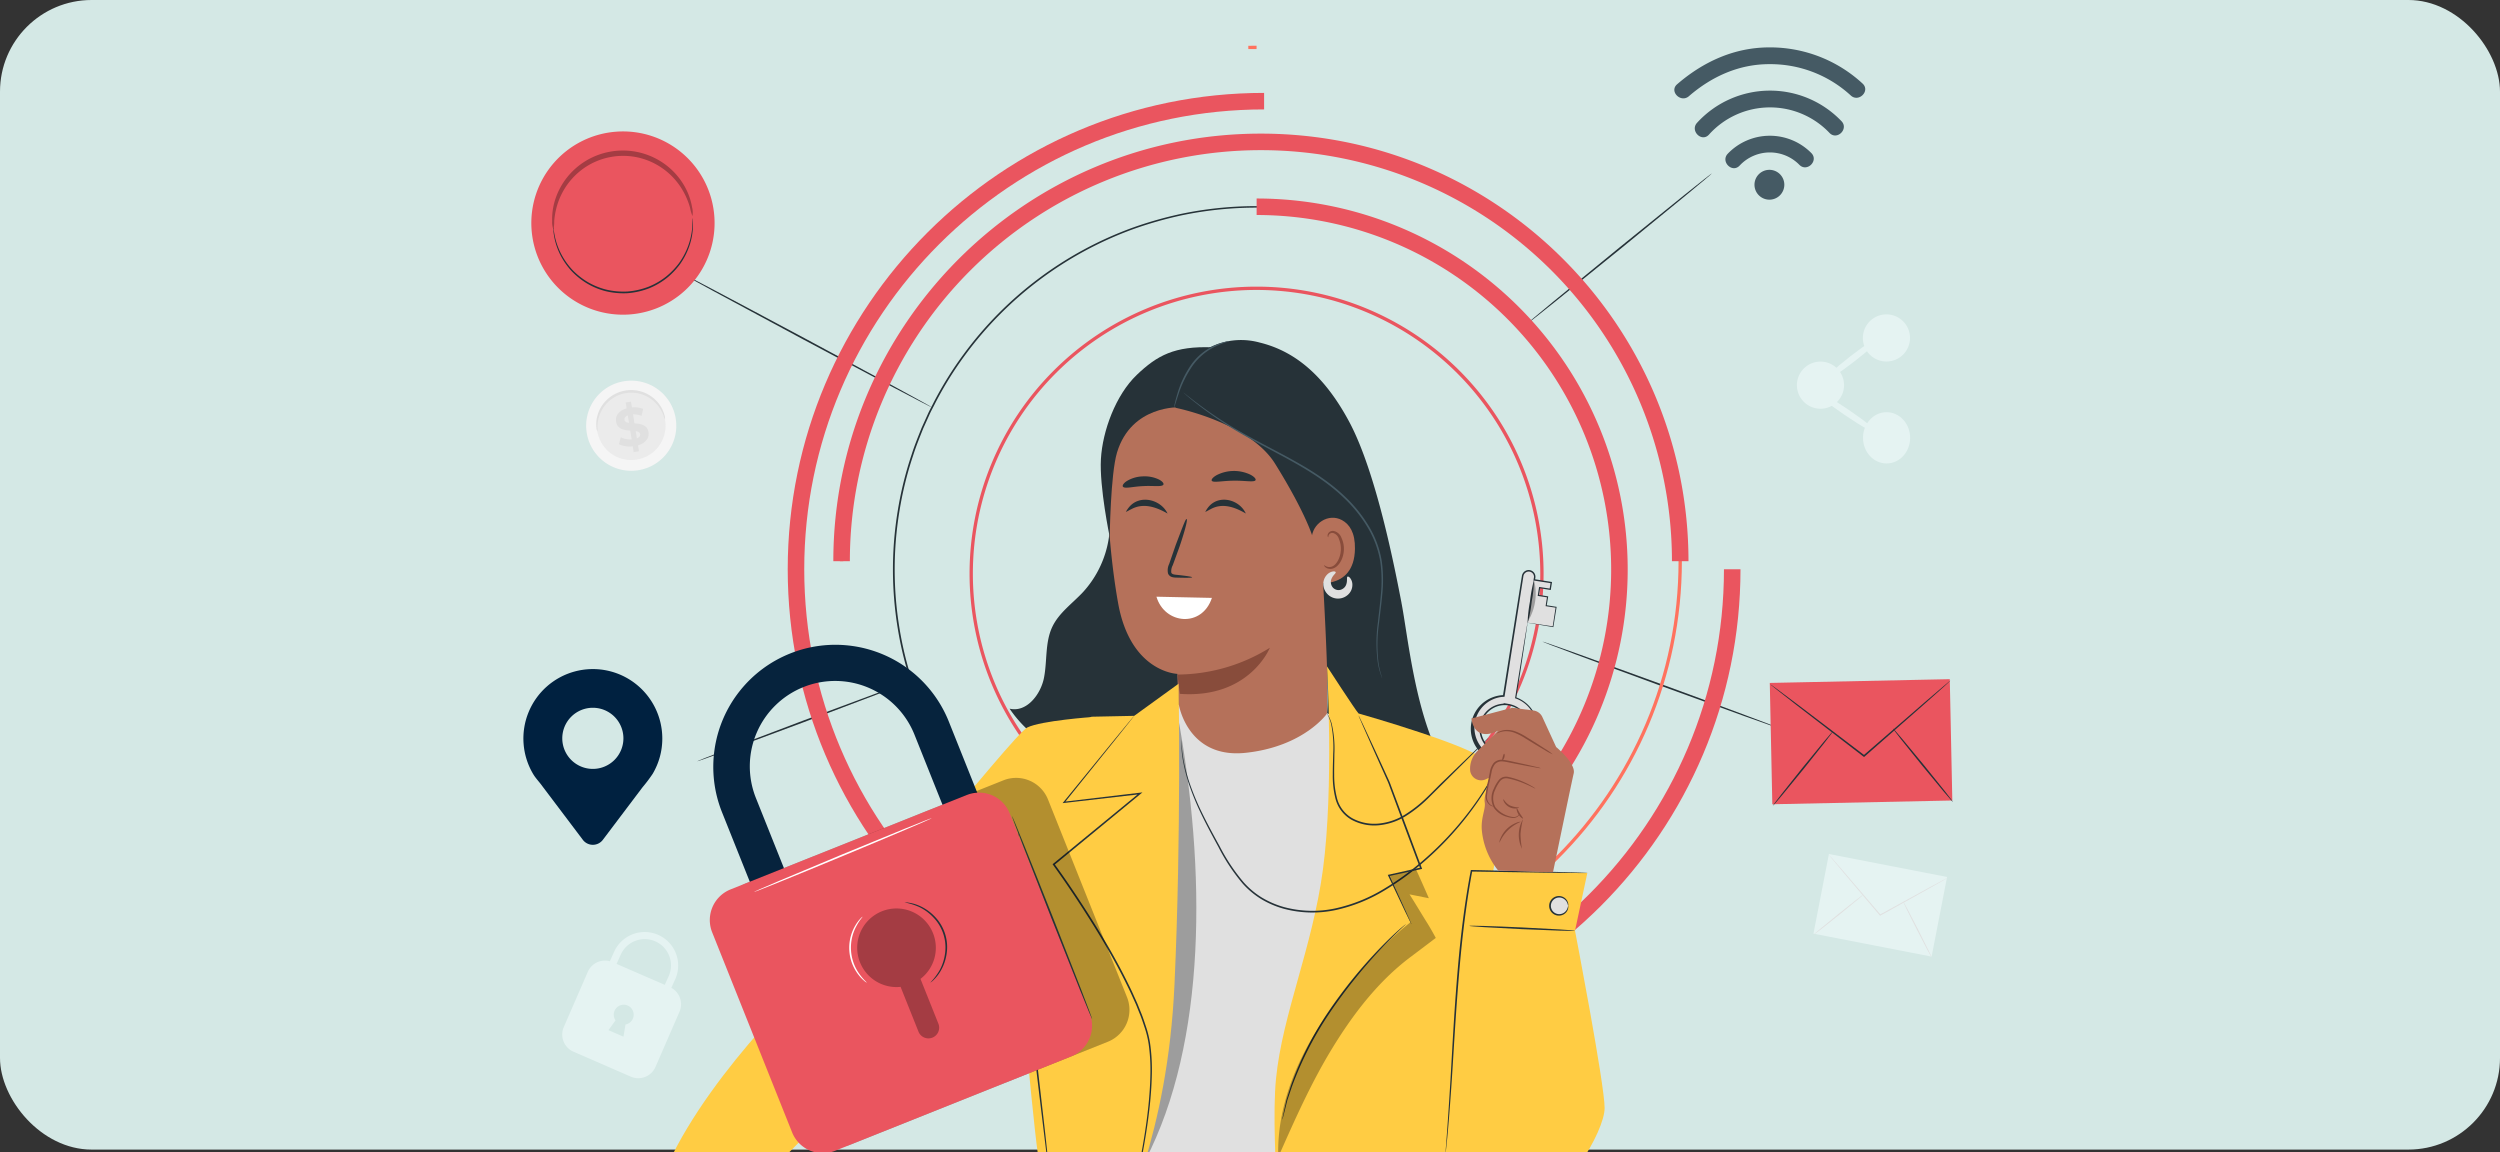 <?xml version="1.0" encoding="UTF-8"?> <svg xmlns="http://www.w3.org/2000/svg" xmlns:xlink="http://www.w3.org/1999/xlink" width="791" height="364.634" viewBox="0 0 791 364.634"><rect x="0" y="0" width="791" height="364.634" fill="#333333" stroke="none"/><defs><clipPath id="clip-path"><rect id="Rectangle_22646" data-name="Rectangle 22646" width="476.242" height="364.327" transform="translate(0 17)" fill="none"></rect></clipPath><clipPath id="clip-path-2"><rect id="Rectangle_22626" data-name="Rectangle 22626" width="476.242" height="470.327" fill="none"></rect></clipPath><clipPath id="clip-path-10"><rect id="Rectangle_22634" data-name="Rectangle 22634" width="44.492" height="25.029" fill="none"></rect></clipPath><clipPath id="clip-path-12"><rect id="Rectangle_22636" data-name="Rectangle 22636" width="16.143" height="141.386" fill="none"></rect></clipPath><clipPath id="clip-path-13"><rect id="Rectangle_22639" data-name="Rectangle 22639" width="5.395" height="41.801" fill="none"></rect></clipPath><clipPath id="clip-path-14"><rect id="Rectangle_22640" data-name="Rectangle 22640" width="49.869" height="90.856" fill="none"></rect></clipPath><clipPath id="clip-path-15"><rect id="Rectangle_22641" data-name="Rectangle 22641" width="2.562" height="13.017" fill="none"></rect></clipPath><clipPath id="clip-path-16"><rect id="Rectangle_22637" data-name="Rectangle 22637" width="128.03" height="116.76" fill="none"></rect></clipPath><clipPath id="clip-path-17"><rect id="Rectangle_22638" data-name="Rectangle 22638" width="25.893" height="41.006" fill="none"></rect></clipPath></defs><g id="Group_14216" data-name="Group 14216" transform="translate(-324.75 -9368.158)"><rect id="Rectangle_11916" data-name="Rectangle 11916" width="791" height="363.729" rx="29" transform="translate(324.75 9368.158)" fill="#d4e8e5"></rect><g id="Group_34484" data-name="Group 34484" transform="translate(482.129 9351.465)"><g id="Group_34483" data-name="Group 34483" clip-path="url(#clip-path)"><g id="Group_34437" data-name="Group 34437"><g id="Group_34436" data-name="Group 34436" clip-path="url(#clip-path-2)"><path id="Path_70046" data-name="Path 70046" d="M55.212,143.276A14.258,14.258,0,1,1,39.056,131.25a14.241,14.241,0,0,1,16.156,12.026" transform="translate(1.235 6.033)" fill="#f5f5f5"></path><path id="Path_70047" data-name="Path 70047" d="M51.705,143.615a10.866,10.866,0,1,1-12.312-9.165,10.853,10.853,0,0,1,12.312,9.165" transform="translate(1.384 6.182)" fill="#ebebeb"></path><path id="Path_70048" data-name="Path 70048" d="M51.662,143.3a6.476,6.476,0,0,1-.472-1.252,11.536,11.536,0,0,0-1.72-3.115,11.124,11.124,0,0,0-1.707-1.747,10.876,10.876,0,0,0-2.374-1.468,10.593,10.593,0,0,0-2.954-.85,10.7,10.7,0,0,0-1.626-.1,11.652,11.652,0,0,0-1.668.162,11.475,11.475,0,0,0-1.623.423,10.673,10.673,0,0,0-1.494.648,10.264,10.264,0,0,0-1.332.837,10.1,10.1,0,0,0-1.149.979,10.859,10.859,0,0,0-1.724,2.2,11.134,11.134,0,0,0-1,2.228,11.5,11.5,0,0,0-.54,3.516,6.415,6.415,0,0,1-.013,1.338,3.179,3.179,0,0,1-.312-1.32,10.063,10.063,0,0,1,.3-3.7,10.873,10.873,0,0,1,2.747-4.8,11,11,0,0,1,2.639-1.993,11.068,11.068,0,0,1,1.607-.712,12.042,12.042,0,0,1,1.75-.459,11.868,11.868,0,0,1,1.8-.171,11.165,11.165,0,0,1,1.753.115,10.551,10.551,0,0,1,1.653.373,10.431,10.431,0,0,1,1.51.589,10.894,10.894,0,0,1,4.231,3.56,10.063,10.063,0,0,1,1.555,3.369,3.185,3.185,0,0,1,.162,1.347" transform="translate(1.376 6.164)" fill="#e0e0e0"></path><path id="Path_70049" data-name="Path 70049" d="M42.835,151.271l.3,1.869-1.669.267-.291-1.819a8.005,8.005,0,0,1-4.368-.669l.591-2.183a6.833,6.833,0,0,0,3.428.667l-.447-2.788c-1.925-.153-4.092-.439-4.474-2.825-.283-1.769.758-3.493,3.346-4.215l-.3-1.852,1.668-.267.291,1.819a7.64,7.64,0,0,1,3.55.475l-.505,2.186a6.945,6.945,0,0,0-2.692-.459l.455,2.837c1.92.137,4.055.429,4.432,2.781.278,1.735-.75,3.44-3.319,4.177m-2.848-7.108-.38-2.369c-.853.341-1.126.882-1.038,1.432.094.584.645.821,1.417.937m3.514,3.562c-.094-.585-.628-.823-1.386-.959l.368,2.3c.805-.317,1.1-.81,1.018-1.343" transform="translate(1.65 6.325)" fill="#e0e0e0"></path><rect id="Rectangle_22625" data-name="Rectangle 22625" width="25.668" height="38.082" transform="translate(416.397 312.102) rotate(-79.007)" fill="#e5f3f2"></rect><path id="Path_70050" data-name="Path 70050" d="M440.2,281.856a2.681,2.681,0,0,1-.413.268l-1.218.71-4.515,2.556-14.993,8.343-.123.069-.092-.108c-.07-.083-.146-.172-.222-.261l-11.233-13.275c-1.407-1.687-2.552-3.063-3.373-4.048-.376-.462-.677-.832-.9-1.112a2.729,2.729,0,0,1-.3-.4,2.693,2.693,0,0,1,.349.358q.361.4.954,1.07L407.575,280l11.31,13.209.222.261-.214-.039,15.042-8.253,4.568-2.461,1.249-.654a2.724,2.724,0,0,1,.447-.207" transform="translate(18.536 12.636)" fill="#e0e0e0"></path><path id="Path_70051" data-name="Path 70051" d="M398.136,299.245c-.06-.074,3.423-2.982,7.776-6.495s7.935-6.3,7.995-6.225-3.422,2.981-7.777,6.495-7.934,6.3-7.994,6.225" transform="translate(18.321 13.185)" fill="#e0e0e0"></path><path id="Path_70052" data-name="Path 70052" d="M425.151,288.53c.085-.043,2.2,3.925,4.716,8.862s4.494,8.977,4.409,9.021-2.2-3.925-4.718-8.863-4.493-8.976-4.408-9.02" transform="translate(19.564 13.277)" fill="#e0e0e0"></path><path id="Path_70060" data-name="Path 70060" d="M54.134,315.539l1.331-2.946a10.6,10.6,0,0,0-19.433-8.469l-1.355,3A5.926,5.926,0,0,0,27.7,310.48l-7.6,17.474a5.93,5.93,0,0,0,3.073,7.8l18.141,7.891a5.931,5.931,0,0,0,7.8-3.073l7.6-17.475a5.929,5.929,0,0,0-2.588-7.563M38.984,330.995l-4.745-2.064,2.231-3.1a3.152,3.152,0,1,1,3.159,1.309c-.242,1.475-.645,3.859-.645,3.859M52.051,314.6,36.8,307.97l1.318-2.92a8.316,8.316,0,0,1,15.257,6.619Z" transform="translate(0.902 13.702)" fill="#e5f3f2"></path><path id="Path_70061" data-name="Path 70061" d="M407.989,132.78a7.456,7.456,0,1,1-7.466-7.446,7.457,7.457,0,0,1,7.466,7.446" transform="translate(18.088 5.768)" fill="#e5f3f2"></path><path id="Path_70062" data-name="Path 70062" d="M427.94,118.5a7.456,7.456,0,1,1-7.466-7.446,7.456,7.456,0,0,1,7.466,7.446" transform="translate(19.006 5.11)" fill="#e5f3f2"></path><path id="Path_70063" data-name="Path 70063" d="M427.982,148.738c.006,4.48-3.328,8.117-7.445,8.122s-7.461-3.621-7.468-8.1,3.326-8.117,7.445-8.123,7.461,3.622,7.468,8.1" transform="translate(19.008 6.472)" fill="#e5f3f2"></path><path id="Path_70064" data-name="Path 70064" d="M419.019,148.108c-.319.469-5.278-2.347-11.076-6.29s-10.242-7.519-9.923-7.987,5.277,2.346,11.076,6.29,10.242,7.519,9.922,7.987" transform="translate(18.315 6.156)" fill="#e5f3f2"></path><path id="Path_70065" data-name="Path 70065" d="M419.472,117.681c.347.448-3.482,4-8.551,7.925s-9.462,6.75-9.81,6.3,3.481-3.995,8.552-7.925,9.461-6.749,9.808-6.3" transform="translate(18.457 5.413)" fill="#e5f3f2"></path></g></g><g id="Group_34441" data-name="Group 34441"><g id="Group_34440" data-name="Group 34440" clip-path="url(#clip-path-2)"><path id="Path_70070" data-name="Path 70070" d="M440.686,449.355c0,.151-93.8.272-209.484.272-115.723,0-209.5-.121-209.5-.272s93.781-.272,209.5-.272c115.682,0,209.484.121,209.484.272" transform="translate(0.999 20.666)" fill="#263238"></path></g></g><g id="Group_34443" data-name="Group 34443"><g id="Group_34442" data-name="Group 34442" clip-path="url(#clip-path-2)"><path id="Path_70071" data-name="Path 70071" d="M369.947,68.4c.1.117-12.934,10.872-29.1,24.021s-29.348,23.716-29.443,23.6,12.931-10.87,29.1-24.023,29.345-23.715,29.44-23.6" transform="translate(14.33 3.147)" fill="#263238"></path><path id="Path_70072" data-name="Path 70072" d="M391.193,237.5c-.051.141-16.912-5.9-37.654-13.486s-37.521-13.857-37.469-14,16.909,5.9,37.657,13.486,37.517,13.857,37.466,14" transform="translate(14.545 9.664)" fill="#263238"></path><path id="Path_70073" data-name="Path 70073" d="M54.139,97.793c.071-.133,18.235,9.454,40.566,21.411s40.385,21.76,40.313,21.893-18.232-9.453-40.57-21.413S54.068,97.926,54.139,97.793" transform="translate(2.491 4.5)" fill="#263238"></path><path id="Path_70074" data-name="Path 70074" d="M60.4,247.349c-.052-.141,14.872-5.872,33.33-12.8s33.472-12.432,33.524-12.292-14.867,5.871-33.332,12.8S60.448,247.49,60.4,247.349" transform="translate(2.779 10.228)" fill="#263238"></path><path id="Path_70075" data-name="Path 70075" d="M233.628,284.283a90.811,90.811,0,1,1,90.811-90.811,90.914,90.914,0,0,1-90.811,90.811m0-180.575a89.764,89.764,0,1,0,89.765,89.764,89.866,89.866,0,0,0-89.765-89.764" transform="translate(6.572 4.724)" fill="#ea555f"></path><path id="Path_70076" data-name="Path 70076" d="M349.5,193.3s-.034-.631-.075-1.861q-.028-.927-.071-2.292c-.023-.912-.048-1.97-.165-3.165q-.143-1.8-.318-4.013c-.152-1.474-.389-3.077-.606-4.819a121.021,121.021,0,0,0-2.336-11.883,113.868,113.868,0,0,0-4.706-14.41,110.851,110.851,0,0,0-7.985-16.156,116.03,116.03,0,0,0-29.128-32.578,114.342,114.342,0,0,0-48.249-21.407,116.46,116.46,0,0,0-44.9.518A122.115,122.115,0,0,0,195.652,85.6,114.854,114.854,0,0,0,142.4,125.537a112.933,112.933,0,0,0-9.339,15.031c-.658,1.335-1.4,2.632-1.995,4.005q-.923,2.043-1.85,4.093c-1.1,2.79-2.248,5.578-3.159,8.463a111.474,111.474,0,0,0-4.363,17.717,114.3,114.3,0,0,0-.005,36.869,111.657,111.657,0,0,0,4.361,17.724c.911,2.886,2.053,5.676,3.158,8.466l1.851,4.1c.59,1.375,1.336,2.671,1.994,4.006a112.828,112.828,0,0,0,9.339,15.037,114.847,114.847,0,0,0,53.261,39.949,122.386,122.386,0,0,0,15.318,4.368,116.444,116.444,0,0,0,44.9.516,114.331,114.331,0,0,0,48.249-21.411,116.021,116.021,0,0,0,29.126-32.579,110.818,110.818,0,0,0,7.983-16.155,113.878,113.878,0,0,0,4.7-14.409c1.087-4.426,1.845-8.407,2.336-11.882.216-1.742.454-3.345.6-4.818q.176-2.214.318-4.011c.117-1.2.142-2.253.165-3.165s.052-1.674.071-2.291c.041-1.23.075-1.861.075-1.861s0,.631-.019,1.862c-.013.617-.027,1.383-.045,2.293s-.03,1.972-.138,3.168q-.132,1.8-.293,4.019c-.142,1.476-.371,3.083-.579,4.827a119.875,119.875,0,0,1-2.291,11.911,113.435,113.435,0,0,1-4.669,14.452,110.582,110.582,0,0,1-7.962,16.215,116.164,116.164,0,0,1-29.154,32.73,114.654,114.654,0,0,1-48.4,21.548,116.851,116.851,0,0,1-45.084-.479,122.6,122.6,0,0,1-15.388-4.376,115.31,115.31,0,0,1-53.519-40.105,113.168,113.168,0,0,1-9.386-15.1c-.662-1.341-1.411-2.643-2.005-4.024q-.929-2.054-1.86-4.114c-1.111-2.8-2.259-5.607-3.176-8.506a112.128,112.128,0,0,1-4.383-17.808,114.74,114.74,0,0,1,.005-37.043,111.98,111.98,0,0,1,4.385-17.8c.916-2.9,2.065-5.7,3.176-8.5q.932-2.062,1.86-4.113c.6-1.38,1.343-2.683,2.005-4.023a113.407,113.407,0,0,1,9.386-15.1A115.311,115.311,0,0,1,195.48,85.126a122.751,122.751,0,0,1,15.386-4.377,116.869,116.869,0,0,1,45.079-.481,114.633,114.633,0,0,1,48.4,21.545A116.16,116.16,0,0,1,333.5,134.542a110.6,110.6,0,0,1,7.964,16.215,113.307,113.307,0,0,1,4.67,14.454,119.858,119.858,0,0,1,2.292,11.913c.208,1.745.437,3.351.579,4.827q.162,2.219.293,4.019c.108,1.2.125,2.257.138,3.169s.032,1.676.045,2.294c.022,1.231.019,1.862.019,1.862" transform="translate(5.506 3.602)" fill="#263238"></path><path id="Path_70077" data-name="Path 70077" d="M236.8,324.762v-1.046c72.866,0,132.146-59.281,132.146-132.146S309.669,59.424,236.8,59.424,104.658,118.7,104.658,191.569h-1.046c0-73.442,59.75-133.191,133.191-133.191S370,118.128,370,191.569,310.246,324.762,236.8,324.762" transform="translate(4.768 2.686)" fill="#ff725e"></path><path id="Path_70078" data-name="Path 70078" d="M229.649,310.806v-5.23a112.175,112.175,0,0,0,0-224.35V76a117.4,117.4,0,1,1,0,234.81" transform="translate(10.568 3.497)" fill="#ea555f"></path><path id="Path_70079" data-name="Path 70079" d="M372.18,191.663h-5.23a130.054,130.054,0,1,0-260.108,0h-5.23c0-74.6,60.688-135.285,135.283-135.285S372.18,117.067,372.18,191.663" transform="translate(4.676 2.594)" fill="#ea555f"></path><path id="Path_70080" data-name="Path 70080" d="M238.542,345.515c-83.111,0-150.728-67.617-150.728-150.729S155.431,44.058,238.542,44.058v5.23c-80.227,0-145.5,65.27-145.5,145.5s65.27,145.5,145.5,145.5,145.5-65.27,145.5-145.5h5.23c0,83.112-67.617,150.729-150.729,150.729" transform="translate(4.041 2.027)" fill="#ea555f"></path><path id="Path_70081" data-name="Path 70081" d="M229.748,349.213q-1.313,0-2.622-.021l.016-1.046q1.3.022,2.607.021Z" transform="translate(10.452 16.021)" fill="#ff725e"></path><path id="Path_70083" data-name="Path 70083" d="M227.142,30.855l-.017-1.046q1.31-.02,2.623-.02v1.046q-1.3,0-2.607.02" transform="translate(10.452 1.371)" fill="#ff725e"></path></g></g><rect id="Rectangle_22630" data-name="Rectangle 22630" width="56.963" height="38.396" transform="translate(402.581 232.772) rotate(-1.197)" fill="#ea555f"></rect><g id="Group_34445" data-name="Group 34445"><g id="Group_34444" data-name="Group 34444" clip-path="url(#clip-path-2)"><path id="Path_70084" data-name="Path 70084" d="M442,221.831a3.947,3.947,0,0,1-.52.522l-1.556,1.423-5.793,5.164-19.286,16.933-.158.14-.168-.13-.408-.311L393.5,229.711l-6.211-4.854-1.673-1.341a4.127,4.127,0,0,1-.563-.495,3.935,3.935,0,0,1,.625.412l1.732,1.264,6.311,4.723,20.708,15.742.407.312-.327.01L433.9,228.666c2.46-2.1,4.464-3.815,5.9-5.041l1.619-1.349a3.978,3.978,0,0,1,.588-.445" transform="translate(17.719 10.208)" fill="#263238"></path><path id="Path_70085" data-name="Path 70085" d="M385.821,260.7c-.111-.09,4.062-5.441,9.319-11.952s9.611-11.716,9.722-11.628-4.06,5.44-9.319,11.953-9.611,11.716-9.722,11.626" transform="translate(17.754 10.912)" fill="#263238"></path><path id="Path_70086" data-name="Path 70086" d="M422.112,236.288c.111-.09,4.452,5.045,9.695,11.469s9.406,11.706,9.295,11.8-4.451-5.044-9.7-11.47-9.4-11.7-9.294-11.795" transform="translate(19.424 10.873)" fill="#263238"></path></g></g><g id="Group_34447" data-name="Group 34447"><g id="Group_34446" data-name="Group 34446" clip-path="url(#clip-path-2)"><path id="Path_70087" data-name="Path 70087" d="M389.683,72.072a4.721,4.721,0,1,1-4.7-4.743,4.719,4.719,0,0,1,4.7,4.743" transform="translate(17.498 3.098)" fill="#455a64"></path><path id="Path_70088" data-name="Path 70088" d="M375.931,66.478a13.082,13.082,0,0,1,18.928-.25c2.41,2.429,6.184-1.306,3.772-3.737a18.45,18.45,0,0,0-26.437.215c-2.356,2.474,1.374,6.253,3.737,3.772" transform="translate(17.093 2.624)" fill="#455a64"></path><path id="Path_70089" data-name="Path 70089" d="M360.608,45.734c7.179-6.206,15.749-10.112,25.345-10.136a37.609,37.609,0,0,1,25.857,9.9c2.488,2.337,6.269-1.392,3.772-3.737a43.116,43.116,0,0,0-29.6-11.467c-11.043.027-20.857,4.541-29.107,11.674-2.59,2.238,1.161,6,3.737,3.772" transform="translate(16.382 1.394)" fill="#455a64"></path><path id="Path_70090" data-name="Path 70090" d="M366.652,57.31a25.972,25.972,0,0,1,38.167-.545c2.387,2.453,6.159-1.286,3.772-3.737a31.27,31.27,0,0,0-45.677.51c-2.317,2.5,1.411,6.287,3.737,3.772" transform="translate(16.667 1.996)" fill="#455a64"></path></g></g><g id="Group_34449" data-name="Group 34449"><g id="Group_34448" data-name="Group 34448" clip-path="url(#clip-path-2)"><path id="Path_70091" data-name="Path 70091" d="M51.812,240.354a21.975,21.975,0,1,0-40.917,11.1h-.012l.062.083c.843,1.419,1.9,2.435,2.965,3.927l12.759,16.9a3.968,3.968,0,0,0,6.335,0L45.55,255.744a47.372,47.372,0,0,0,3.192-4.228l.045-.06h-.008a21.847,21.847,0,0,0,3.032-11.1m-21.975,9.568a9.671,9.671,0,1,1,9.671-9.671,9.671,9.671,0,0,1-9.671,9.671" transform="translate(0.362 10.049)" fill="#002140"></path></g></g><g id="Group_34454" data-name="Group 34454"><g id="Group_34453" data-name="Group 34453" clip-path="url(#clip-path-2)"><path id="Path_70092" data-name="Path 70092" d="M68.175,82.725A28.99,28.99,0,1,1,37.336,55.78,28.959,28.959,0,0,1,68.175,82.725" transform="translate(0.472 2.564)" fill="#ea555f"></path><g id="Group_34452" data-name="Group 34452" transform="translate(17.306 64.325)" opacity="0.3"><g id="Group_34451" data-name="Group 34451"><g id="Group_34450" data-name="Group 34450" clip-path="url(#clip-path-10)"><path id="Path_70093" data-name="Path 70093" d="M60.952,82.225a13.018,13.018,0,0,1-.758-2.613,23.451,23.451,0,0,0-2.99-6.588A22.66,22.66,0,0,0,54.02,69.21a22.138,22.138,0,0,0-4.579-3.35,21.683,21.683,0,0,0-5.852-2.195,21.827,21.827,0,0,0-3.279-.451,23.7,23.7,0,0,0-3.409.063,23.959,23.959,0,0,0-3.358.6,21.479,21.479,0,0,0-3.131,1.078,20.687,20.687,0,0,0-2.833,1.483,20.426,20.426,0,0,0-2.484,1.8,22.1,22.1,0,0,0-3.842,4.176,22.7,22.7,0,0,0-2.385,4.359,23.454,23.454,0,0,0-1.654,7.04,12.974,12.974,0,0,1-.237,2.709,6.464,6.464,0,0,1-.422-2.724,20.427,20.427,0,0,1,1.194-7.451,22.154,22.154,0,0,1,6.33-9.29,21.188,21.188,0,0,1,2.634-1.983,21.706,21.706,0,0,1,3.031-1.637,22.69,22.69,0,0,1,3.37-1.188,24.668,24.668,0,0,1,3.621-.654,24.316,24.316,0,0,1,3.678-.06,22.616,22.616,0,0,1,3.536.514,22.55,22.55,0,0,1,6.26,2.453,22.16,22.16,0,0,1,8.01,7.887,20.473,20.473,0,0,1,2.618,7.077,6.5,6.5,0,0,1,.114,2.757" transform="translate(-16.544 -61.495)"></path></g></g></g><path id="Path_70094" data-name="Path 70094" d="M16.9,84.891c.059-.006.14.965.468,2.677a22.328,22.328,0,0,0,2.66,6.839,22.909,22.909,0,0,0,3.055,4.042,23.48,23.48,0,0,0,4.547,3.61,22.444,22.444,0,0,0,5.91,2.464,23.778,23.778,0,0,0,6.841.631,23.777,23.777,0,0,0,6.7-1.527,22.412,22.412,0,0,0,5.534-3.222,23.435,23.435,0,0,0,4.032-4.179,22.871,22.871,0,0,0,2.5-4.41,22.363,22.363,0,0,0,1.735-7.129c.1-1.74.052-2.713.11-2.714a3.386,3.386,0,0,1,.066.7,17.487,17.487,0,0,1,.036,2.024A21.367,21.367,0,0,1,59.5,91.966a22.788,22.788,0,0,1-2.486,4.526,23.588,23.588,0,0,1-4.083,4.3,22.69,22.69,0,0,1-5.651,3.325,24.033,24.033,0,0,1-6.863,1.575,24.034,24.034,0,0,1-7.008-.657,22.7,22.7,0,0,1-6.039-2.551,23.615,23.615,0,0,1-4.614-3.728A22.847,22.847,0,0,1,19.692,94.6a21.387,21.387,0,0,1-2.536-6.994,17.77,17.77,0,0,1-.232-2.012,3.45,3.45,0,0,1-.027-.7" transform="translate(0.777 3.772)" fill="#263238"></path></g></g><g id="Group_34474" data-name="Group 34474"><g id="Group_34473" data-name="Group 34473" clip-path="url(#clip-path-2)"><path id="Path_70095" data-name="Path 70095" d="M51.222,388.438s7.024,4.542,10.269,4.381,15.99-16.012,15.99-16.012l-6.66-4.974-16.362,2.719-3.237,13.74" transform="translate(2.357 17.111)" fill="#263238"></path><path id="Path_70096" data-name="Path 70096" d="M185.61,166.1a32.579,32.579,0,0,1-7.394,30.227c-3.36,3.619-7.641,6.575-9.764,11.033-2.351,4.94-1.592,10.746-2.638,16.115s-5.577,11.094-10.891,9.792c4.959,7.355,12.5,12.672,20.57,16.344s16.738,5.828,25.347,7.965c4.789,1.189,9.958,2.357,14.538.521,5.93-2.377,8.874-8.9,11.25-14.83q10.348-25.839,20.7-51.678" transform="translate(7.129 7.644)" fill="#263238"></path><path id="Path_70097" data-name="Path 70097" d="M255.075,147.467a7.731,7.731,0,0,0-7.083-7.691l-36.48-16.7c-13.165-1.11-26.313,22.458-26.862,35.659-.611,14.665,1.294,32.3,3.262,43.19,3.958,21.9,18.735,22.32,18.735,22.32l1.254,35.419,45.78-.081Z" transform="translate(8.492 5.662)" fill="#b5715a"></path><path id="Path_70102" data-name="Path 70102" d="M207.34,186.307c.01-.173-1.881-.458-4.945-.784-.776-.064-1.513-.2-1.654-.727a3.943,3.943,0,0,1,.468-2.306q1.032-2.835,2.164-5.946c1.722-5.052,2.583-8.528,2.242-8.645s-.827,1.252-3.481,8.222q-1.081,3.13-2.067,5.978a4.483,4.483,0,0,0-.338,3.048,1.949,1.949,0,0,0,1.3,1.106,5.273,5.273,0,0,0,1.319.154c3.077.1,4.985.073,4.993-.1" transform="translate(12.475 13.04)" fill="#263238"></path><path id="Path_70103" data-name="Path 70103" d="M205.68,220.371a55.912,55.912,0,0,0,29.261-8.478s-6.446,16.172-28.482,14.586Z" transform="translate(9.465 9.751)" fill="#884c3b"></path><path id="Path_70106" data-name="Path 70106" d="M214.985,154.663c.4.782,3.356.026,6.94.019,3.585-.078,6.56.606,6.938-.186.166-.377-.425-1.086-1.674-1.737a12.061,12.061,0,0,0-10.574.128c-1.232.681-1.806,1.4-1.631,1.777" transform="translate(11.024 14.104)" fill="#263238"></path><path id="Path_70107" data-name="Path 70107" d="M187.756,163.358c.679.672,3.257-.109,6.378-.221,3.116-.2,5.774.317,6.365-.419.256-.357-.177-1.036-1.347-1.658a10.463,10.463,0,0,0-5.214-1,10.259,10.259,0,0,0-5.053,1.514c-1.084.735-1.428,1.454-1.128,1.782" transform="translate(10.191 7.365)" fill="#263238"></path><path id="Path_70108" data-name="Path 70108" d="M276.615,201.94c-1.9-9.745-7.82-40.978-16.541-57.262s-18.692-22.72-28.383-25.086a22.144,22.144,0,0,0-21.088,5.314c-4.258,3.991-5.475,15.347-5.475,15.347s23.35,4.619,31.485,17.68c9.345,15,11.7,22.605,11.7,22.605l3.1,8.254s2.472,40.183,1.658,48.169l35.077,12.672c-7.5-15.546-9.644-37.949-11.542-47.694" transform="translate(9.439 5.469)" fill="#263238"></path><path id="Path_70109" data-name="Path 70109" d="M207.605,139.982s-15.4-.795-19.957,14.32c-2.061,6.838-2.307,26.725-2.307,26.725s-3.294-15.761-2.787-24.662,4.675-20.234,11.336-26.614c6.478-6.2,11.994-9.172,23.848-8.734,0,0-1.692,3.372-4.616,7.932-1.464,2.283-3.767,2.544-5.517,11.033" transform="translate(8.398 5.567)" fill="#263238"></path><path id="Path_70110" data-name="Path 70110" d="M246.3,179.229c.129-4.869,5.348-8.24,9.621-5.9,2.346,1.282,4.18,3.931,4.089,9.1-.243,13.781-14.029,10.694-14.047,10.3-.009-.245.186-7.795.337-13.5" transform="translate(11.319 7.941)" fill="#b5715a"></path><path id="Path_70111" data-name="Path 70111" d="M250.082,187.4c.062-.043.237.173.64.366a2.4,2.4,0,0,0,1.794.068c1.465-.508,2.732-2.8,2.842-5.281a7.932,7.932,0,0,0-.611-3.45,2.777,2.777,0,0,0-1.774-1.874,1.222,1.222,0,0,0-1.428.633c-.191.383-.109.659-.183.682-.039.034-.291-.236-.169-.8a1.525,1.525,0,0,1,.556-.855,1.818,1.818,0,0,1,1.334-.327,3.377,3.377,0,0,1,2.471,2.181,8.152,8.152,0,0,1,.765,3.857c-.137,2.775-1.6,5.349-3.608,5.889a2.568,2.568,0,0,1-2.188-.4c-.422-.348-.488-.658-.44-.682" transform="translate(11.507 8.124)" fill="#884c3b"></path><path id="Path_70112" data-name="Path 70112" d="M222.191,119.122c.03.111-1.577.441-3.958,1.5a18.841,18.841,0,0,0-7.737,6.355,35,35,0,0,0-4.462,9.116c-.837,2.482-1.252,4.055-1.345,4.031a4.631,4.631,0,0,1,.191-1.13c.145-.723.422-1.752.788-3.02a31.676,31.676,0,0,1,4.387-9.318,18.645,18.645,0,0,1,3.972-4.1,18.079,18.079,0,0,1,4.054-2.291,14.746,14.746,0,0,1,1.681-.6,10.053,10.053,0,0,1,1.3-.351,4.605,4.605,0,0,1,1.131-.193" transform="translate(9.419 5.481)" fill="#455a64"></path><path id="Path_70113" data-name="Path 70113" d="M270.389,225.091a1.382,1.382,0,0,1-.122-.29c-.081-.226-.183-.513-.311-.872a23,23,0,0,1-.9-3.446,46.574,46.574,0,0,1-.015-13.064c.282-2.747.685-5.743.946-8.967a43.957,43.957,0,0,0-.2-10.272,30.949,30.949,0,0,0-3.87-10.6,43.839,43.839,0,0,0-7.591-9.512c-6.055-5.833-13.124-9.793-19.505-13.267-6.426-3.438-12.275-6.467-16.94-9.437a119.662,119.662,0,0,1-10.682-7.543c-1.211-.957-2.129-1.73-2.747-2.257l-.694-.611a1.414,1.414,0,0,1-.225-.222,1.341,1.341,0,0,1,.26.179l.728.569,2.806,2.175c2.455,1.862,6.065,4.493,10.756,7.384,4.676,2.918,10.525,5.9,16.975,9.321,6.4,3.456,13.522,7.421,19.644,13.317a44.037,44.037,0,0,1,7.676,9.638,31.3,31.3,0,0,1,3.9,10.788,44.086,44.086,0,0,1,.153,10.388c-.282,3.241-.707,6.234-1.014,8.973a48.229,48.229,0,0,0-.159,12.987,26.308,26.308,0,0,0,.8,3.447c.107.365.191.658.258.886a1.478,1.478,0,0,1,.07.31" transform="translate(9.55 6.2)" fill="#455a64"></path><path id="Path_70114" data-name="Path 70114" d="M56.084,371.115a3.033,3.033,0,0,1,.821-.529,14.716,14.716,0,0,1,2.457-1.027,17.181,17.181,0,0,1,16.564,3.417,14.734,14.734,0,0,1,1.849,1.916,3.075,3.075,0,0,1,.545.811c-.076.065-.917-1.046-2.641-2.431a17.955,17.955,0,0,0-16.207-3.344c-2.132.59-3.344,1.277-3.388,1.187" transform="translate(2.581 16.968)" fill="#263238"></path><path id="Path_70115" data-name="Path 70115" d="M70.537,363.56a7.2,7.2,0,0,1,1.91,1.407,19.638,19.638,0,0,1,5.78,9.754,7.18,7.18,0,0,1,.317,2.35,33.613,33.613,0,0,0-2.957-7.376,33.54,33.54,0,0,0-5.05-6.135" transform="translate(3.246 16.73)" fill="#263238"></path><path id="Path_70116" data-name="Path 70116" d="M146.9,452.3s11.111-54.127,34.658-64.544l93.356-2.743s30.849,20.66,35.787,67.594Z" transform="translate(6.76 17.717)" fill="#263238"></path><path id="Path_70117" data-name="Path 70117" d="M207.352,229.085s2.75,17.257,21.219,15.25,25.694-12.446,25.694-12.446l25.675,8.193,4.038,49.657a219.335,219.335,0,0,0-24.092,91.887c-.2,5.366-.392,11.253-3.968,15.259-2.2,2.469-5.381,3.818-8.514,4.886a77.75,77.75,0,0,1-61.09-5.034s-7.845-84.954-6.883-87.363S193.24,235.5,193.24,235.5Z" transform="translate(8.253 10.542)" fill="#e0e0e0"></path><path id="Path_70118" data-name="Path 70118" d="M186.073,232.835s-16.319,1.148-20.691,3.334-61.576,73.964-63.762,75.057c-1.825.912-35.871,32.557-49.922,63.174-2.772,6.041-4.91,14.613-.359,20.362,0,0,16.409-20.6,26.259-11.558l44.061-44.651,46.028-26.85Z" transform="translate(2.241 10.714)" fill="#ffcc43"></path><g id="Group_34457" data-name="Group 34457" transform="translate(205.003 242.431)" opacity="0.3"><g id="Group_34456" data-name="Group 34456"><g id="Group_34455" data-name="Group 34455" clip-path="url(#clip-path-12)"><path id="Path_70119" data-name="Path 70119" d="M195.984,373.152c19.374-37.413,19.374-91.613,10.142-141.386l-8.29,70.724Z" transform="translate(-195.984 -231.766)"></path></g></g></g><path id="Path_70120" data-name="Path 70120" d="M156.489,246.413l1.455,60.691s5.832,67.2,6.925,67.2,4.372,23.683,0,34.249-18.581,24.776-18.581,24.776l17.853,19.31s16.76-26.6,21.861-43.721,19.311-42.993,21.5-91.088,1.285-95.058,1.285-95.058l-14.037,10.164-13.489.279Z" transform="translate(6.732 10.251)" fill="#ffcc43"></path><path id="Path_70121" data-name="Path 70121" d="M187.8,405.195s.042-.2.147-.575c.112-.4.269-.953.473-1.675.411-1.5,1.008-3.665,1.774-6.451,1.481-5.616,3.58-13.766,5.532-23.965.973-5.1,1.9-10.715,2.535-16.782.3-3.034.538-6.182.607-9.427a58.593,58.593,0,0,0-.543-9.971,30.95,30.95,0,0,0-1.2-5.028c-.562-1.66-1.089-3.352-1.8-5q-.5-1.247-1.006-2.509l-1.127-2.49c-.728-1.679-1.57-3.326-2.4-5-3.35-6.67-7.259-13.352-11.5-20.044-3.663-5.79-7.415-11.366-11.22-16.635l-.148-.206.195-.16,27.318-22.416.179.421-24.039,2.768-.48.055.305-.373,16.3-19.971c1.924-2.337,3.422-4.158,4.454-5.411l1.168-1.4c.266-.314.413-.464.413-.464s-.117.175-.368.5l-1.127,1.433-4.372,5.478-16.163,20.08-.175-.318,24.028-2.853.808-.1-.628.517c-8.336,6.863-17.523,14.428-27.28,22.463l.046-.366c3.821,5.283,7.575,10.859,11.248,16.66,4.243,6.7,8.156,13.4,11.51,20.1.828,1.679,1.671,3.333,2.4,5.021l1.128,2.5,1.008,2.524c.707,1.659,1.237,3.367,1.8,5.041a31.336,31.336,0,0,1,1.205,5.106,58.811,58.811,0,0,1,.524,10.055c-.077,3.262-.321,6.42-.636,9.463-.658,6.085-1.607,11.707-2.606,16.808-2,10.206-4.16,18.346-5.706,23.948-.779,2.8-1.423,4.964-1.872,6.427l-.525,1.66c-.123.372-.2.559-.2.559" transform="translate(7.728 10.698)" fill="#263238"></path><path id="Path_70122" data-name="Path 70122" d="M251.672,217.523s9.034,13.932,9.979,14.9c0,0,38.179,10.812,40.432,15.36,9.295,18.768,1.789,25.51,0,51.3-2.224,32.063-12.96,76.683-12.96,76.683s15.11,58.215,16.689,61.426-51.417,22.722-57.037,15.375-10.038-32.639-10.038-32.639-5.219-51.39-3.211-71.865,11.532-41.507,14.854-66.244c3.508-26.126,1.292-64.3,1.292-64.3" transform="translate(10.817 10.01)" fill="#ffcc43"></path><path id="Path_70123" data-name="Path 70123" d="M237.424,357.324a3.922,3.922,0,0,1,.118-.747c.112-.539.259-1.244.442-2.124.209-.94.457-2.064.744-3.356.407-1.288.867-2.741,1.373-4.341a103.516,103.516,0,0,1,11.846-23.471,150.436,150.436,0,0,1,16.593-20.429c2.352-2.415,4.337-4.288,5.751-5.534.7-.633,1.277-1.085,1.657-1.4a3.952,3.952,0,0,1,.631-.424s-3.137,2.742-7.761,7.627A162.94,162.94,0,0,0,252.4,323.589a108.964,108.964,0,0,0-11.935,23.293c-.533,1.585-1.017,3.023-1.445,4.3-.319,1.278-.6,2.389-.829,3.321-.225.869-.4,1.566-.542,2.1a4.046,4.046,0,0,1-.226.726" transform="translate(10.925 13.598)" fill="#263238"></path><path id="Path_70124" data-name="Path 70124" d="M260.481,232.386a4.545,4.545,0,0,1,.385.714l1.007,2.093c.879,1.881,2.107,4.512,3.615,7.743.757,1.643,1.585,3.436,2.472,5.358q.665,1.448,1.372,2.987c.466,1.029.987,2.071,1.375,3.2,1.678,4.471,3.517,9.376,5.449,14.527l4.332,11.635.1.281-.292.063-10.2,2.2.154-.312,5.118,11.257,1.389,3.138.349.83a1.1,1.1,0,0,1,.1.294,1.061,1.061,0,0,1-.161-.265c-.11-.218-.245-.481-.409-.8-.368-.759-.87-1.792-1.5-3.087l-5.292-11.177-.118-.251.273-.061,10.188-2.275-.187.344-4.353-11.619c-1.916-5.153-3.742-10.061-5.4-14.534-.381-1.131-.9-2.175-1.353-3.206s-.912-2.029-1.347-3c-.864-1.931-1.67-3.731-2.409-5.381l-3.454-7.81q-.571-1.334-.915-2.135a4.631,4.631,0,0,1-.285-.759" transform="translate(11.987 10.694)" fill="#263238"></path><path id="Path_70125" data-name="Path 70125" d="M284.5,366.407s19.53,19.53,29.574,18.414,23.158-22.878,23.158-30.411-9.369-56.085-9.369-56.085l3.9-18.282-36.648-.695-7.34,56.282Z" transform="translate(13.092 12.855)" fill="#ffcc43"></path><path id="Path_70126" data-name="Path 70126" d="M311.836,237.861a2.419,2.419,0,0,1-.132.4c-.107.287-.252.672-.436,1.162q-.3.775-.732,1.88-.478,1.106-1.093,2.529c-.846,1.892-1.959,4.173-3.349,6.77-1.443,2.566-3.126,5.474-5.235,8.526A100.873,100.873,0,0,1,283.53,278.5a86.472,86.472,0,0,1-12.45,9.039,50.712,50.712,0,0,1-15.316,6.143,35.054,35.054,0,0,1-16.461-.4,28.763,28.763,0,0,1-7.247-3.121,26.306,26.306,0,0,1-5.79-4.869,60.089,60.089,0,0,1-7.681-11.613c-2.087-3.821-4-7.406-5.592-10.754a80.333,80.333,0,0,1-3.771-9.269,51.988,51.988,0,0,1-1.845-7.327,32.792,32.792,0,0,1-.5-6.412,2.422,2.422,0,0,1,.044.421c.02.305.045.714.077,1.236a45.947,45.947,0,0,0,.591,4.719,53.64,53.64,0,0,0,1.926,7.268,81.883,81.883,0,0,0,3.828,9.2c1.613,3.326,3.538,6.892,5.641,10.7a60.051,60.051,0,0,0,7.657,11.494,25.767,25.767,0,0,0,5.69,4.763,28.353,28.353,0,0,0,7.116,3.051,34.631,34.631,0,0,0,16.208.38,50.382,50.382,0,0,0,15.157-6.07,86.618,86.618,0,0,0,12.392-8.959,101.839,101.839,0,0,0,17.339-19.212c2.122-3.027,3.821-5.91,5.285-8.455,1.411-2.575,2.549-4.836,3.424-6.71q.639-1.407,1.136-2.5.458-1.09.78-1.858c.2-.482.366-.86.486-1.141a2.491,2.491,0,0,1,.183-.382" transform="translate(9.519 10.946)" fill="#263238"></path><path id="Path_70127" data-name="Path 70127" d="M302.074,239.478a5.821,5.821,0,0,1-.613.676q-.676.69-1.828,1.862l-6.795,6.769-10.1,10.03a41.006,41.006,0,0,1-6.606,5.254,19.627,19.627,0,0,1-8.532,3.046,15.057,15.057,0,0,1-8.886-1.706,10.727,10.727,0,0,1-5.089-6.65,29.059,29.059,0,0,1-.865-7.6c-.006-2.39.091-4.607.131-6.63a36.5,36.5,0,0,0-.674-9.5,13.79,13.79,0,0,0-.887-2.429,5.993,5.993,0,0,1-.363-.835,5.493,5.493,0,0,1,.461.785,12.232,12.232,0,0,1,.994,2.424,34.747,34.747,0,0,1,.853,9.564c-.015,2.027-.09,4.246-.064,6.619a28.958,28.958,0,0,0,.9,7.46,10.229,10.229,0,0,0,4.871,6.327,14.589,14.589,0,0,0,8.569,1.628,19.181,19.181,0,0,0,8.305-2.959,41.009,41.009,0,0,0,6.54-5.164c1.949-1.823,3.682-3.688,5.412-5.327l4.76-4.612,6.919-6.648,1.9-1.788a5.832,5.832,0,0,1,.688-.6" transform="translate(11.549 10.665)" fill="#263238"></path><path id="Path_70128" data-name="Path 70128" d="M167.841,380.018a1.2,1.2,0,0,1-.061-.287c-.031-.222-.072-.5-.121-.848-.1-.787-.241-1.879-.418-3.266-.354-2.88-.856-6.975-1.474-12.018-1.234-10.148-2.974-24.166-4.624-39.681-.816-7.761-1.507-15.164-2.063-21.9-.52-6.742-.948-12.817-1.168-17.927-.14-2.553-.213-4.866-.276-6.9s-.115-3.779-.121-5.209c-.009-1.4-.018-2.5-.023-3.293,0-.35.005-.633.007-.857a1.174,1.174,0,0,1,.022-.292,1.293,1.293,0,0,1,.033.291c.013.224.028.505.047.856.03.793.072,1.892.126,3.29.039,1.428.11,3.175.213,5.2s.191,4.337.356,6.887c.271,5.1.737,11.171,1.285,17.907.584,6.732,1.289,14.129,2.1,21.887,1.65,15.508,3.328,29.532,4.465,39.693.546,5.052.99,9.155,1.3,12.039.134,1.392.24,2.488.316,3.278.028.349.05.63.068.854a1.175,1.175,0,0,1,.005.293" transform="translate(7.247 12.312)" fill="#263238"></path><path id="Path_70129" data-name="Path 70129" d="M331.665,280.054a.549.549,0,0,1-.174.017l-.513.01h-1.993l-7.518-.073-26.456-.4.248-.2c-1.486,7.861-2.69,16.811-3.617,26.281-1.657,17.373-2.342,33.171-3.2,44.581-.4,5.707-.792,10.321-1.093,13.506-.162,1.563-.29,2.79-.38,3.664-.047.394-.084.708-.113.952a1.456,1.456,0,0,1-.056.322,1.48,1.48,0,0,1,0-.327c.016-.245.034-.561.059-.956.067-.877.16-2.107.278-3.673.236-3.189.569-7.805.919-13.513.758-11.412,1.382-27.213,3.041-44.609.928-9.482,2.152-18.448,3.674-26.32l.04-.206.207.005,26.453.6,7.515.211,1.991.076.513.029a.567.567,0,0,1,.173.024" transform="translate(13.198 12.844)" fill="#263238"></path><path id="Path_70130" data-name="Path 70130" d="M324.134,290.081a2.869,2.869,0,1,1-2.869-2.869,2.869,2.869,0,0,1,2.869,2.869" transform="translate(14.652 13.217)" fill="#e0e0e0"></path><path id="Path_70131" data-name="Path 70131" d="M324.145,290.092c-.046,0-.059-.255-.192-.675a2.872,2.872,0,0,0-1.058-1.453,2.691,2.691,0,0,0-2.511-.332,2.626,2.626,0,0,0,0,4.918,2.691,2.691,0,0,0,2.511-.332,2.876,2.876,0,0,0,1.058-1.453c.134-.419.146-.676.192-.675.028,0,.091.257.014.726a2.863,2.863,0,0,1-1.03,1.708,3.047,3.047,0,0,1-2.915.5,3.105,3.105,0,0,1,0-5.862,3.046,3.046,0,0,1,2.915.5,2.861,2.861,0,0,1,1.03,1.707c.077.47.015.729-.014.727" transform="translate(14.64 13.206)" fill="#263238"></path><path id="Path_70132" data-name="Path 70132" d="M246.254,374.428a2.869,2.869,0,1,1-2.869-2.869,2.869,2.869,0,0,1,2.869,2.869" transform="translate(11.068 17.098)" fill="#e0e0e0"></path><path id="Path_70133" data-name="Path 70133" d="M246.266,374.439c-.046,0-.059-.255-.192-.675a2.871,2.871,0,0,0-1.058-1.453,2.691,2.691,0,0,0-2.511-.332,2.626,2.626,0,0,0,0,4.918,2.691,2.691,0,0,0,2.511-.332,2.875,2.875,0,0,0,1.058-1.453c.134-.42.146-.676.192-.675.028,0,.091.257.013.726a2.853,2.853,0,0,1-1.029,1.708,3.047,3.047,0,0,1-2.915.5,3.105,3.105,0,0,1,0-5.862,3.047,3.047,0,0,1,2.915.5,2.854,2.854,0,0,1,1.029,1.707c.078.47.016.729-.013.727" transform="translate(11.056 17.088)" fill="#263238"></path><path id="Path_70134" data-name="Path 70134" d="M251.916,416.169a2.869,2.869,0,1,1-2.869-2.869,2.869,2.869,0,0,1,2.869,2.869" transform="translate(11.328 19.019)" fill="#e0e0e0"></path><path id="Path_70135" data-name="Path 70135" d="M251.928,416.18c-.046,0-.059-.255-.192-.675a2.871,2.871,0,0,0-1.058-1.453,2.691,2.691,0,0,0-2.511-.332,2.626,2.626,0,0,0,0,4.918,2.69,2.69,0,0,0,2.511-.332,2.871,2.871,0,0,0,1.058-1.453c.134-.419.146-.676.192-.675.028,0,.091.257.013.726a2.853,2.853,0,0,1-1.029,1.708,3.048,3.048,0,0,1-2.916.5,3.106,3.106,0,0,1,0-5.862,3.049,3.049,0,0,1,2.916.5,2.854,2.854,0,0,1,1.029,1.707c.078.47.016.729-.013.727" transform="translate(11.316 19.009)" fill="#263238"></path><path id="Path_70136" data-name="Path 70136" d="M327.432,297.56c-.007.151-7.508-.072-16.752-.5s-16.736-.89-16.729-1.041,7.506.072,16.754.5,16.734.89,16.727,1.041" transform="translate(13.527 13.62)" fill="#263238"></path><path id="Path_70147" data-name="Path 70147" d="M127.089,377.381c-.025.149-.818.14-1.772-.019s-1.707-.409-1.682-.557.818-.14,1.772.019,1.707.408,1.682.556" transform="translate(5.689 17.335)" fill="#fff"></path><path id="Path_70148" data-name="Path 70148" d="M95.538,277.6c.021.043-.654.381-1.832,1.051a35.108,35.108,0,0,0-4.721,3.248,33.416,33.416,0,0,0-11.632,33.845,35.108,35.108,0,0,0,1.727,5.462c.518,1.253.841,1.934.8,1.955a2.046,2.046,0,0,1-.286-.468c-.162-.319-.437-.776-.707-1.4a30.685,30.685,0,0,1-1.907-5.457A32.966,32.966,0,0,1,88.746,281.6a30.535,30.535,0,0,1,4.86-3.132c.6-.329,1.1-.521,1.419-.673a2.107,2.107,0,0,1,.514-.194" transform="translate(3.496 12.774)" fill="#fff"></path><path id="Path_70149" data-name="Path 70149" d="M82.891,331.43a19.353,19.353,0,0,1-2.342-6.03,19.351,19.351,0,0,1,2.342,6.03" transform="translate(3.705 14.974)" fill="#fff"></path><g id="Group_34466" data-name="Group 34466" transform="translate(162.32 284.596)" opacity="0.3"><g id="Group_34465" data-name="Group 34465"><g id="Group_34464" data-name="Group 34464" clip-path="url(#clip-path-13)"><path id="Path_70150" data-name="Path 70150" d="M157.721,272.076c-4.7,13.447-2.382,28.555,2.854,41.8,0,0-2.733-27.733-2.854-41.8" transform="translate(-155.179 -272.076)"></path></g></g></g><g id="Group_34469" data-name="Group 34469" transform="translate(247.032 291.865)" opacity="0.3"><g id="Group_34468" data-name="Group 34468"><g id="Group_34467" data-name="Group 34467" clip-path="url(#clip-path-14)"><path id="Path_70151" data-name="Path 70151" d="M236.228,369.881c5.175-11.692,10.37-23.423,17.036-34.334s14.609-21.283,24.845-28.944c2.765-2.068,7.923-5.989,7.923-5.989s-1.378-2.611-2.739-4.775c-1.576-2.51-4.177-6.865-5.57-9.009l6.119,1.224s-4.2-9.643-4.072-9a81.6,81.6,0,0,1-8.29,1.7c2.141,5.133,4.424,9.761,6.565,14.893-11.529,9.146-20.939,20.661-28.8,32.838s-13.353,26.312-13.071,40.8" transform="translate(-236.164 -279.025)"></path></g></g></g><path id="Path_70152" data-name="Path 70152" d="M257.47,190.466c.144-.106.465-.008.827.413a3.433,3.433,0,0,1,.718,2.214,4.192,4.192,0,0,1-.362,1.679,4.246,4.246,0,0,1-1.28,1.614,4.65,4.65,0,0,1-7.474-2.827,4.252,4.252,0,0,1,.109-2.058,4.19,4.19,0,0,1,.84-1.5,3.436,3.436,0,0,1,2-1.184c.549-.076.855.063.893.238.091.376-.814.863-1.305,2.03a2.564,2.564,0,0,0-.1,1.891,2.4,2.4,0,0,0,3.587,1.357,2.568,2.568,0,0,0,1.178-1.483c.4-1.2.048-2.164.365-2.386" transform="translate(11.496 8.688)" fill="#e0e0e0"></path><path id="Path_70153" data-name="Path 70153" d="M76.55,404.121s3.568,11.488,5.408,13.814,14.151,3.556,14.151,3.556Z" transform="translate(3.523 18.597)" fill="#b5715a"></path><path id="Path_70154" data-name="Path 70154" d="M91.22,386.657l6.829,5.483,20.273,15.63s-.125,3.758-4.686,2.9c-3.7-.7-11.913-5.229-11.913-5.229s9.647,9.062,9.98,13.3v.77a3.632,3.632,0,0,1-1.005,2.508l-11.261-7.527s2.411,4.249,4.784,8.654a5.426,5.426,0,0,1-.772,5.38L78.356,407.466l-.164-15.684Z" transform="translate(3.598 17.793)" fill="#b5715a"></path><path id="Path_70155" data-name="Path 70155" d="M88.1,396.035a3.218,3.218,0,0,1,.939.212c.291.107.635.265,1.041.439.391.2.832.436,1.311.711,1.9,1.126,4.326,2.962,6.995,4.965a61.052,61.052,0,0,0,7.071,4.752c1.908,1.049,3.207,1.441,3.178,1.538a3.247,3.247,0,0,1-.934-.212,7.143,7.143,0,0,1-1.061-.377,14.349,14.349,0,0,1-1.361-.607,47.316,47.316,0,0,1-7.219-4.657c-2.678-2.012-5.049-3.883-6.872-5.075l-1.249-.769-.979-.513a3.294,3.294,0,0,1-.86-.409" transform="translate(4.054 18.224)" fill="#884c3b"></path><path id="Path_70156" data-name="Path 70156" d="M85.9,403.35a10.972,10.972,0,0,1,2.154,1.343c1.283.9,3.018,2.19,4.87,3.7s3.474,2.942,4.612,4.017a10.972,10.972,0,0,1,1.754,1.835,12.634,12.634,0,0,1-2.008-1.546l-4.7-3.883L87.822,405A12.6,12.6,0,0,1,85.9,403.35" transform="translate(3.953 18.561)" fill="#884c3b"></path><path id="Path_70157" data-name="Path 70157" d="M53.525,385.509c-.176.2.09.58.258.932,2.73,5.7,26.147,21.9,26.147,21.9l12.818-21.776s9.278,4.487,13.084,3.452c3.12-.849,9.037-1.493,6.312-6.989,0,0-13.079-2.411-17.53-4.32s-7.222-2.908-7.222-2.908a62.668,62.668,0,0,1-15.111-1.5s-7.9-1.107-18.756,11.207" transform="translate(2.46 17.223)" fill="#b5715a"></path><path id="Path_70158" data-name="Path 70158" d="M102.6,426.9a28.4,28.4,0,0,1-2.97-2.307l-7.041-5.711c-2.751-2.233-5.21-4.3-6.948-5.841-.868-.772-1.563-1.406-2.029-1.859s-.715-.714-.69-.743a28.689,28.689,0,0,1,2.97,2.308l7.042,5.712c2.749,2.232,5.208,4.3,6.946,5.84.869.772,1.563,1.406,2.03,1.859s.715.714.69.743" transform="translate(3.816 18.887)" fill="#884c3b"></path><path id="Path_70159" data-name="Path 70159" d="M312.373,205.037l8.065,1.27.97-6.16-3.136-.494.44-2.8L315.8,196.4l.388-2.464,3.36.529.335-2.129-5.376-.846c.043-.275.086-.547.128-.811l-.128.811h0l.129-.811a1.931,1.931,0,0,0-1.749-2.075,1.967,1.967,0,0,0-2.075,1.75q-2.35,14.94-4.7,29.882-.628,3.985-1.254,7.971a10.457,10.457,0,1,0,3.781.6q1.811-11.507,3.62-23.012h0Zm.45,34.823a7.772,7.772,0,1,1-6.469-8.886h0a7.78,7.78,0,0,1,6.47,8.886" transform="translate(13.561 8.679)" fill="#e0e0e0"></path><path id="Path_70160" data-name="Path 70160" d="M312.716,238.02a10.48,10.48,0,0,0-.34-3.286,7.687,7.687,0,0,0-6.166-5.367l.133-.449h0l1.624.708-1.756-.26a7.52,7.52,0,0,0-7.827,10.888,7.459,7.459,0,0,0,3.032,3.137,7.556,7.556,0,0,0,7.223.089,7.788,7.788,0,0,0,3.455-3.663c.494-1.117.568-1.811.622-1.8a1.505,1.505,0,0,1-.041.5,6.867,6.867,0,0,1-.386,1.383,7.871,7.871,0,0,1-7.008,4.9,8,8,0,1,1,1-15.9l-.133.448-1.7-.769,1.832.321a7.94,7.94,0,0,1,4.454,2.363,7.767,7.767,0,0,1,1.9,3.394,7.605,7.605,0,0,1,.232,2.492,3.468,3.468,0,0,1-.157.869" transform="translate(13.667 10.519)" fill="#263238"></path><path id="Path_70161" data-name="Path 70161" d="M312.385,205.048s-.018.249-.084.752l-.068-.013v0l.067.016c-.3,2.273-1.558,10.635-3.467,23.035l-.124-.208a10.646,10.646,0,1,1-12.46,4.064,10.812,10.812,0,0,1,7.457-4.651c.383-.065.774-.067,1.15-.1l-.261.23c1.335-8.454,2.621-16.6,3.826-24.238.607-3.817,1.191-7.507,1.753-11.044q.212-1.329.421-2.628a2.211,2.211,0,0,1,1.939-1.871,2.153,2.153,0,0,1,2.229,1.406,2.28,2.28,0,0,1,.042,1.339l-.049.3-.012.076,0,.009c-.2-.028.449.077-.451-.062l0-.019.005-.038.025-.152.1-.6.446.07-.129.811-.186-.256,5.374.86.208.033-.032.207c-.121.755-.232,1.447-.341,2.128l-.032.2-.2-.032-3.358-.539.222-.162c-.142.888-.271,1.684-.4,2.462l-.155-.213,2.91.469.175.028-.028.174c-.166,1.029-.312,1.929-.452,2.8l-.137-.188,3.134.507.149.024-.024.149c-.383,2.342-.716,4.387-1,6.154l-.019.116-.113-.02-5.959-1-1.55-.271c-.35-.064-.539-.108-.539-.108a4.366,4.366,0,0,1,.505.056l1.533.213c1.4.205,3.423.5,6.045.885l-.132.1c.268-1.77.578-3.818.934-6.165l.126.173-3.138-.48-.162-.025.025-.163c.133-.87.271-1.771.429-2.8l.146.2-2.913-.448-.184-.028.028-.185c.12-.779.244-1.576.381-2.465l.029-.191.193.029,3.362.519-.234.17c.106-.681.212-1.373.33-2.129l.175.241-5.379-.833-.221-.035.034-.222c.041-.264.081-.527.126-.812l.446.07-.093.6-.024.152-.005.038,0,.019c-.9-.143-.248-.045-.449-.08l0-.009.011-.075.047-.3a1.82,1.82,0,0,0-.022-1.1,1.686,1.686,0,0,0-1.746-1.1,1.726,1.726,0,0,0-1.517,1.487q-.2,1.294-.41,2.618c-.552,3.538-1.128,7.229-1.724,11.048-1.2,7.639-2.476,15.788-3.8,24.242l-.033.207-.229.022c-.357.035-.728.036-1.092.1a9.812,9.812,0,1,0,4.8.4l-.15-.055.025-.153c1.991-12.388,3.359-20.733,3.774-22.987l.067.016v0l-.068-.013c.1-.536.152-.742.152-.742" transform="translate(13.549 8.668)" fill="#263238"></path><path id="Path_70162" data-name="Path 70162" d="M294.63,233.442l12.91-3.4,6.722.867a3.62,3.62,0,0,1,2.828,2.079l4.353,9.472s6.3,5.19,5.561,8.341-6.557,31.292-6.557,31.292l-17.322-.522A23.847,23.847,0,0,1,297.9,268.41c-.192-3.952,1.312-6.37.943-8.46-.253-1.432.635-3.985,1.028-5.949l.526-1.9-1.154.548a3.5,3.5,0,0,1-4.994-2.622c-.013-.1-.021-.2-.026-.3a7.9,7.9,0,0,1,2.356-6.026l6.542-6.424s-7.2,4.164-8.494-3.829" transform="translate(13.539 10.586)" fill="#b5715a"></path><path id="Path_70163" data-name="Path 70163" d="M316.41,248.445a5.084,5.084,0,0,1-1.194-.138L312,247.733l-4.755-.92c-.9-.164-1.834-.406-2.783-.486a2.978,2.978,0,0,0-2.588.822,5.87,5.87,0,0,0-1.1,2.68c-.206.967-.4,1.9-.6,2.8a29.21,29.21,0,0,0-.843,4.714,3.238,3.238,0,0,0,1.245,2.732,3.373,3.373,0,0,0,1.067.446c0,.015-.108.041-.316.024a1.984,1.984,0,0,1-.867-.293,3.4,3.4,0,0,1-1.514-2.9,26.126,26.126,0,0,1,.736-4.825c.181-.9.369-1.836.565-2.805a6.25,6.25,0,0,1,1.215-2.933,3.493,3.493,0,0,1,3.036-.991,27.326,27.326,0,0,1,2.842.527l4.731,1.034,3.181.745a5.123,5.123,0,0,1,1.152.345" transform="translate(13.757 11.309)" fill="#884c3b"></path><path id="Path_70164" data-name="Path 70164" d="M309.593,262.514c.025-.023.042.54-.653,1.043a2.389,2.389,0,0,1-1.43.4,6.977,6.977,0,0,1-1.9-.366,7.325,7.325,0,0,1-4.128-2.805,6.537,6.537,0,0,1-.083-6.051A11.617,11.617,0,0,1,303,251.965a3.085,3.085,0,0,1,1.31-.929,3.291,3.291,0,0,1,1.527-.109,23.8,23.8,0,0,1,4.752,1.514,24.892,24.892,0,0,1,2.981,1.514,4.576,4.576,0,0,1,1.007.7c-.047.084-1.532-.837-4.135-1.856a25.945,25.945,0,0,0-4.669-1.372,2.816,2.816,0,0,0-1.292.1,2.607,2.607,0,0,0-1.078.789,11.5,11.5,0,0,0-1.507,2.634,6.1,6.1,0,0,0,.007,5.574,8.624,8.624,0,0,0,5.613,3.133,2.24,2.24,0,0,0,1.305-.277,2.027,2.027,0,0,0,.768-.865" transform="translate(13.837 11.545)" fill="#884c3b"></path><path id="Path_70165" data-name="Path 70165" d="M309.265,260.319c.019.066-.3.241-.882.306a3.983,3.983,0,0,1-3.845-1.985c-.281-.51-.324-.873-.26-.9.139-.074.7,1.237,2.14,1.973a8.469,8.469,0,0,0,2.847.6" transform="translate(14.001 11.86)" fill="#884c3b"></path><path id="Path_70166" data-name="Path 70166" d="M310.341,263.7c-.083.118-.9-.366-1.49-1.341s-.653-1.918-.51-1.938.434.778.976,1.655,1.123,1.5,1.024,1.624" transform="translate(14.186 11.984)" fill="#884c3b"></path><path id="Path_70167" data-name="Path 70167" d="M309.958,273.137a10.1,10.1,0,0,1,.307-9.4,32.7,32.7,0,0,0-.77,4.683,32.674,32.674,0,0,0,.463,4.722" transform="translate(14.217 12.136)" fill="#884c3b"></path><path id="Path_70168" data-name="Path 70168" d="M309.905,264.535a12.243,12.243,0,0,0-6.8,6.647,2.946,2.946,0,0,1,.34-1.44,8.972,8.972,0,0,1,5.014-4.9,2.934,2.934,0,0,1,1.448-.306" transform="translate(13.947 12.172)" fill="#884c3b"></path><path id="Path_70169" data-name="Path 70169" d="M304.56,243.945c.148.007.238.532.062,1.143s-.53,1.009-.659.937-.02-.539.136-1.087.309-1,.461-.994" transform="translate(13.985 11.226)" fill="#884c3b"></path><path id="Path_70170" data-name="Path 70170" d="M320,244.464a15.577,15.577,0,0,1-2.584-1.373c-1.56-.907-3.7-2.195-6.036-3.642A19.667,19.667,0,0,0,308,237.68a7.68,7.68,0,0,0-3.01-.526,7.19,7.19,0,0,0-2.734.754c-.019-.024.175-.238.62-.5a5.088,5.088,0,0,1,2.088-.635,7.56,7.56,0,0,1,3.207.438,18.021,18.021,0,0,1,3.5,1.776c2.343,1.449,4.443,2.787,5.952,3.778a15.6,15.6,0,0,1,2.382,1.7" transform="translate(13.909 10.894)" fill="#884c3b"></path><path id="Path_70171" data-name="Path 70171" d="M311.59,205.278a46.7,46.7,0,0,1,.773-7.072,46.712,46.712,0,0,1,1.313-6.994,46.679,46.679,0,0,1-.774,7.073,46.654,46.654,0,0,1-1.312,6.993" transform="translate(14.337 8.799)" fill="#263238"></path><g id="Group_34472" data-name="Group 34472" transform="translate(326 200.35)" opacity="0.3"><g id="Group_34471" data-name="Group 34471"><g id="Group_34470" data-name="Group 34470" clip-path="url(#clip-path-15)"><path id="Path_70172" data-name="Path 70172" d="M313.671,191.536a16.92,16.92,0,0,1-2.013,13.016c.75-3.815,1.509-8.986,2.013-13.016" transform="translate(-311.658 -191.536)"></path></g></g></g><path id="Path_70190" data-name="Path 70190" d="M358.988,70.984c2.606,8.779,14.408,9.892,17.554.381" transform="translate(-150.471 134.504)" fill="#fff"></path><path id="Path_70191" data-name="Path 70191" d="M365.746,51.765c-2.04-4.444-8.44-6.109-11.785-2.129A8.995,8.995,0,0,0,352.9,51.26c.616-.259,1.116-.6,1.662-.852,3.733-2.12,7.7-.677,11.187,1.357" transform="translate(-128.938 127.409)" fill="#263238"></path><path id="Path_70192" data-name="Path 70192" d="M391,51.765c-2.127-4.448-8.671-6.086-12.082-2.139A9.163,9.163,0,0,0,377.8,51.26c.629-.258,1.141-.606,1.7-.854,3.829-2.117,7.914-.692,11.494,1.359" transform="translate(-178.958 127.409)" fill="#263238"></path><g id="Group_34935" data-name="Group 34935" transform="translate(-9.168 -63.472)"><path id="Path_70137" data-name="Path 70137" d="M172.062,354.7l-10.8,4.315L137.777,300.25A27.014,27.014,0,1,0,87.608,320.3L111.1,379.066l-10.8,4.316L76.811,324.617a38.641,38.641,0,0,1,71.762-28.683Z" transform="translate(3.408 12.5)" fill="#06233d"></path><g id="Group_34460" data-name="Group 34460" transform="translate(81.121 326.29)" opacity="0.3"><g id="Group_34459" data-name="Group 34459"><g id="Group_34458" data-name="Group 34458" clip-path="url(#clip-path-16)"><path id="Path_70140" data-name="Path 70140" d="M198.747,395.421l-81.3,32.5a10.866,10.866,0,0,1-14.122-6.057L78.331,359.332a10.865,10.865,0,0,1,6.056-14.122l81.3-32.5a10.865,10.865,0,0,1,14.122,6.058L204.8,381.3a10.865,10.865,0,0,1-6.056,14.122" transform="translate(-77.552 -311.936)"></path></g></g></g><path id="Path_70141" data-name="Path 70141" d="M187.386,399.841l-74.752,29.877A10.444,10.444,0,0,1,99.06,423.9l-25.3-63.309a10.445,10.445,0,0,1,5.821-13.575l74.752-29.877a10.445,10.445,0,0,1,13.574,5.822l25.305,63.31a10.445,10.445,0,0,1-5.822,13.574" transform="translate(3.359 14.56)" fill="#ea555f"></path><g id="Group_34463" data-name="Group 34463" transform="translate(123.025 367.646)" opacity="0.3"><g id="Group_34462" data-name="Group 34462"><g id="Group_34461" data-name="Group 34461" clip-path="url(#clip-path-17)"><path id="Path_70142" data-name="Path 70142" d="M141.6,359.3a12.435,12.435,0,1,0-10.278,16.933l5.641,14.115a3.393,3.393,0,1,0,6.3-2.519l-5.642-14.115A12.4,12.4,0,0,0,141.6,359.3" transform="translate(-117.613 -351.472)"></path></g></g></g><path id="Path_70143" data-name="Path 70143" d="M189.833,387.85c-.14.055-5.949-14.327-12.972-32.119s-12.606-32.268-12.466-32.323,5.948,14.324,12.973,32.123,12.606,32.263,12.465,32.319" transform="translate(7.564 14.882)" fill="#263238"></path><path id="Path_70144" data-name="Path 70144" d="M140.063,374.983a20.424,20.424,0,0,0,2.954-3.919,15.162,15.162,0,0,0,1.67-5.008,13.686,13.686,0,0,0-3.815-11.878,15.148,15.148,0,0,0-4.274-3.1,20.487,20.487,0,0,0-4.683-1.468,5.021,5.021,0,0,1,1.338.078,13.094,13.094,0,0,1,3.508,1.041,14.819,14.819,0,0,1,4.47,3.1,13.85,13.85,0,0,1,3.952,12.307,14.852,14.852,0,0,1-1.831,5.119,13.125,13.125,0,0,1-2.248,2.889,4.966,4.966,0,0,1-1.042.842" transform="translate(6.07 16.087)" fill="#263238"></path><path id="Path_70145" data-name="Path 70145" d="M142.653,324.107c.058.139-12.5,5.485-28.046,11.939s-28.2,11.575-28.257,11.436S98.848,342,114.4,335.543s28.2-11.575,28.254-11.436" transform="translate(3.973 14.914)" fill="#fff"></path><path id="Path_70146" data-name="Path 70146" d="M120.727,374.78a2.7,2.7,0,0,1-.766-.529,12.037,12.037,0,0,1-1.762-1.827,13.925,13.925,0,0,1-1.021-15.835,12.082,12.082,0,0,1,1.513-2.038c.411-.436.668-.645.691-.622.078.067-.868,1-1.868,2.85a14.327,14.327,0,0,0,.993,15.413c1.229,1.7,2.289,2.512,2.22,2.588" transform="translate(5.301 16.287)" fill="#fff"></path></g></g></g></g></g></g></svg> 